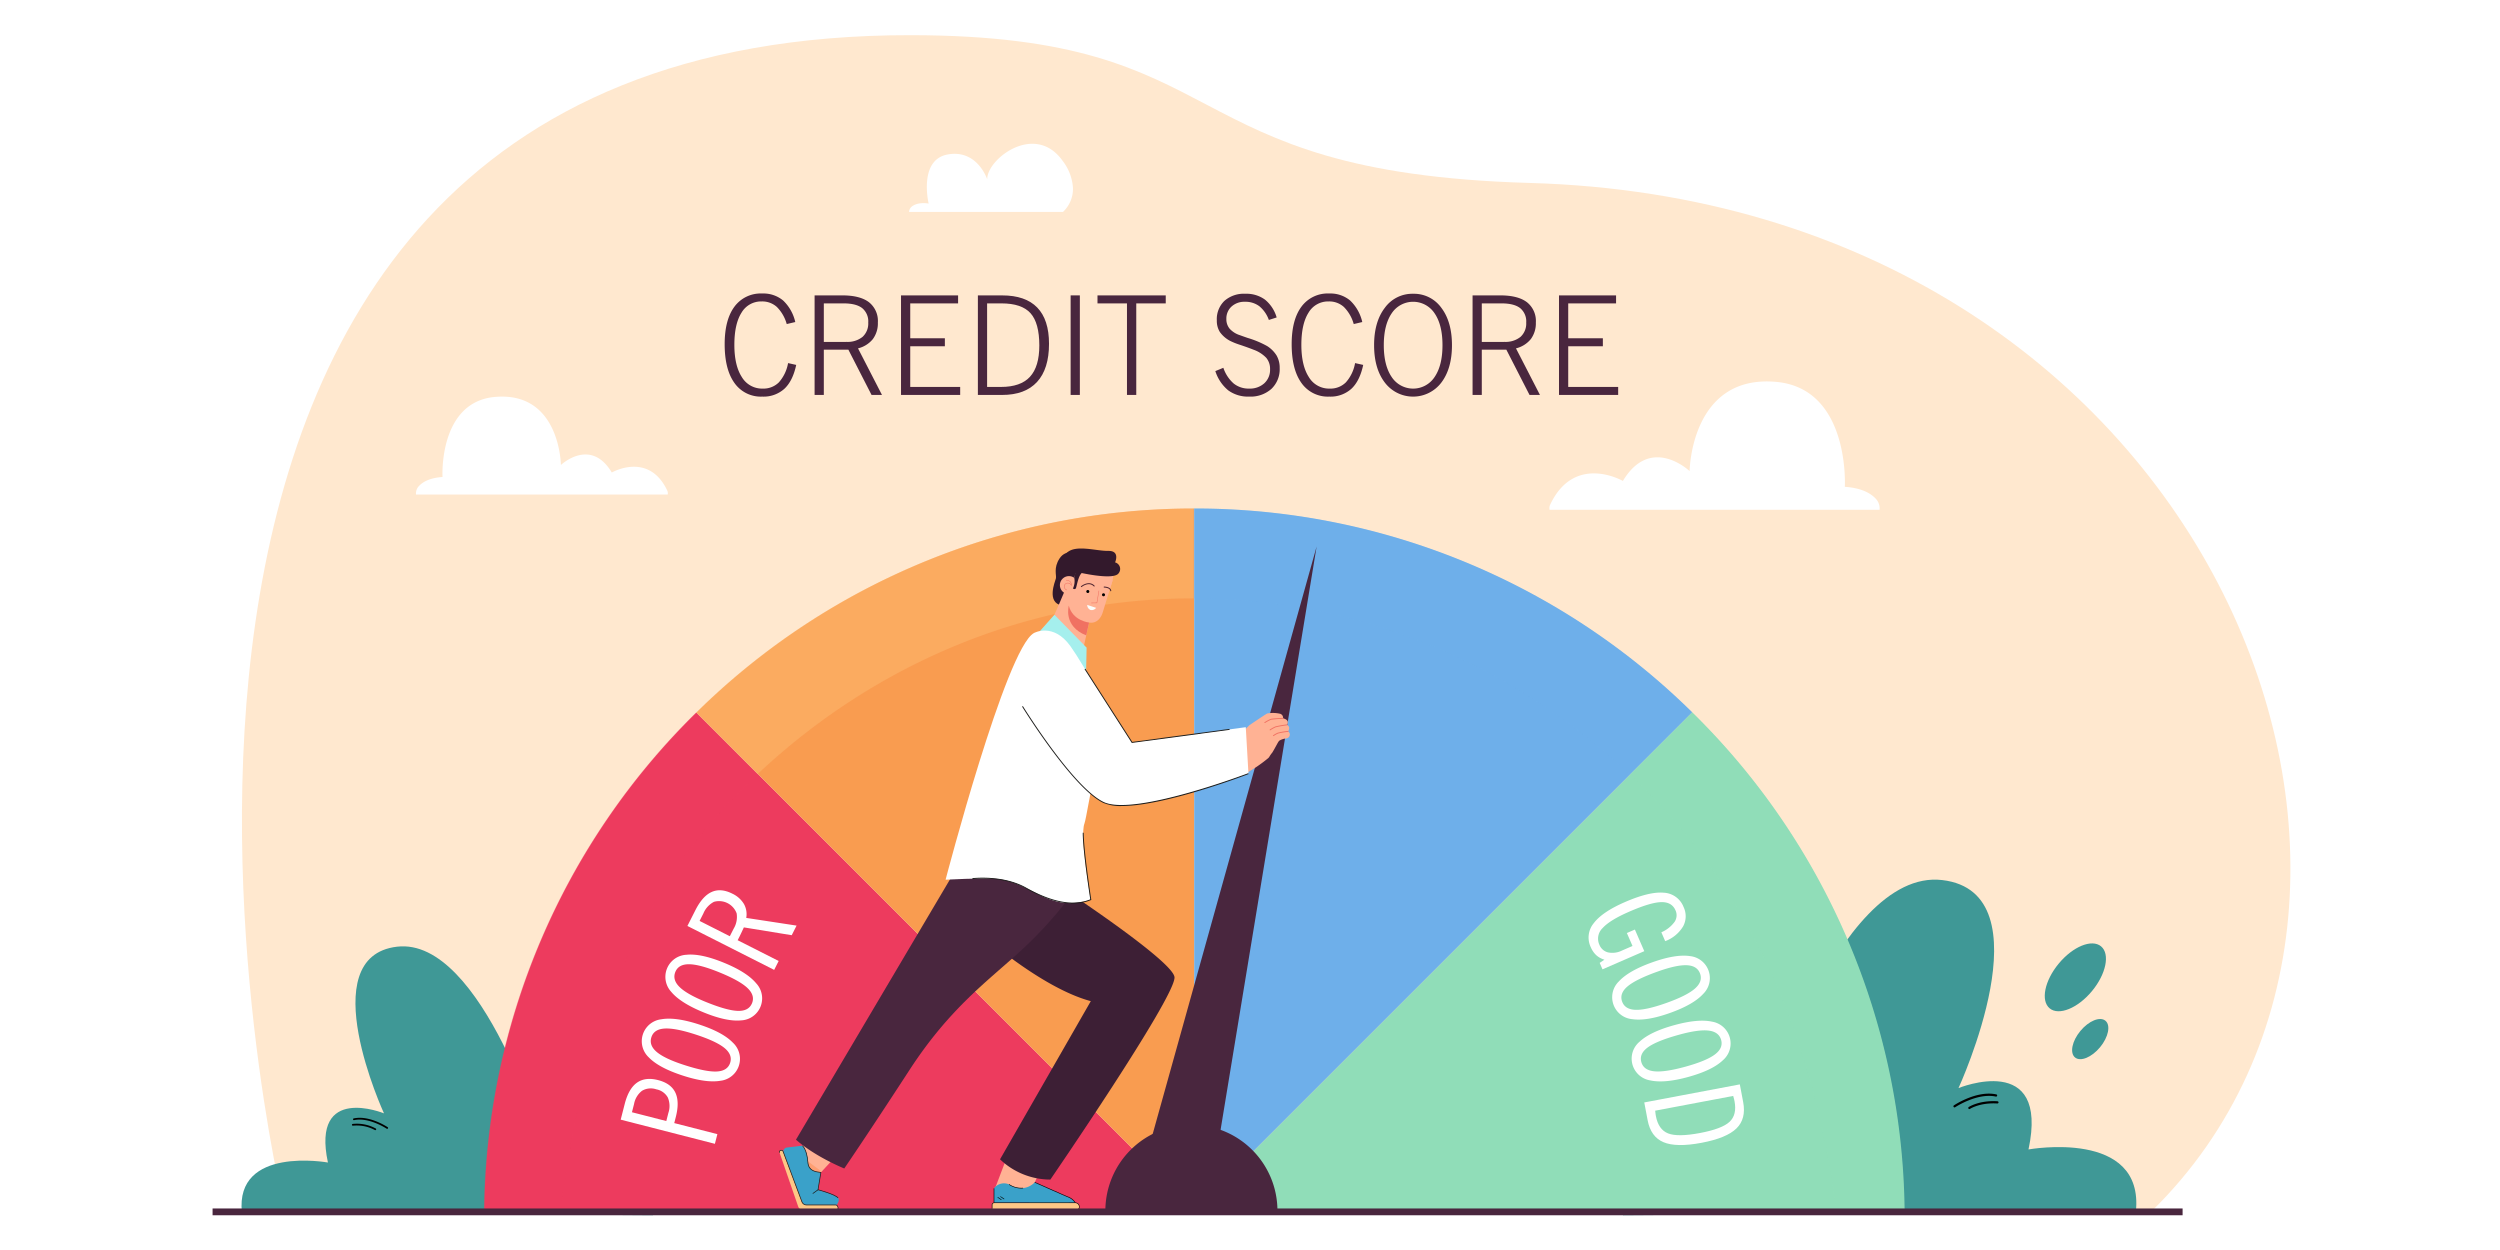 <?xml version="1.0" encoding="UTF-8"?>
<svg xmlns="http://www.w3.org/2000/svg" xmlns:xlink="http://www.w3.org/1999/xlink" width="800" height="400" viewBox="0 0 800 400">
  <rect x="0" y="0" width="800" height="400" fill="#333333" stroke="none"/>
  <defs>
    <clipPath id="a">
      <rect width="664.909" height="377.621" fill="none"></rect>
    </clipPath>
    <clipPath id="b">
      <rect width="664.91" height="377.621" fill="none"></rect>
    </clipPath>
    <clipPath id="c">
      <rect width="87.82" height="159.517" fill="none"></rect>
    </clipPath>
    <clipPath id="d">
      <rect width="87.594" height="159.443" fill="none"></rect>
    </clipPath>
    <clipPath id="e">
      <rect width="159.296" height="84.999" fill="none"></rect>
    </clipPath>
    <clipPath id="f">
      <rect width="159.369" height="85.073" fill="none"></rect>
    </clipPath>
    <clipPath id="h">
      <rect width="800" height="400"></rect>
    </clipPath>
  </defs>
  <g id="g" clip-path="url(#h)">
    <rect width="800" height="400" fill="#fff"></rect>
    <g transform="translate(68.025 11.255)">
      <g clip-path="url(#a)">
        <g clip-path="url(#b)">
          <path d="M453,47.288C336.512,43.965,360.769.1,254.9,0-36.863-.286,54.437,375.46,54.437,375.46l597.674.783C756.8,273.329,670.241,53.483,453,47.288" transform="translate(-31.513 0)" fill="#ffe8cf"></path>
          <path d="M1965.03,1283.941c1.534-1.227,26.69-49.888,43.256-26.88,0,0,24.849-84.365,58.9-80.377s5.215,66.572,5.215,66.572,29.144-11.964,22.4,19.634c0,0,37.12-6.749,34.359,19.941Z" transform="translate(-1513.706 -906.32)" fill="#3f9896"></path>
          <path d="M2557.169,1271.862c-4.541,5.479-5.843,11.892-2.908,14.325s9-.036,13.537-5.515,5.844-11.892,2.908-14.325-9,.036-13.537,5.515" transform="translate(-1966.395 -974.773)" fill="#3f9896"></path>
          <path d="M2593.462,1374.56c-2.688,3.243-3.459,7.04-1.722,8.48s5.325-.022,8.013-3.265,3.459-7.04,1.722-8.48-5.325.021-8.013,3.265" transform="translate(-1995.759 -1055.912)" fill="#3f9896"></path>
          <path d="M2425.713,1479.1a.356.356,0,0,1-.123-.645c.3-.2,7.361-4.857,13.561-3.512h0a.356.356,0,0,1-.152.7h0c-5.9-1.281-12.944,3.361-13.014,3.408a.356.356,0,0,1-.273.052" transform="translate(-1868.363 -1135.991)"></path>
          <path d="M2446.381,1487.692a.356.356,0,0,1-.121-.645c.136-.09,3.4-2.2,9.191-1.842a.356.356,0,0,1-.044.712c-5.557-.346-8.723,1.7-8.754,1.725a.355.355,0,0,1-.272.051" transform="translate(-1884.285 -1144.054)"></path>
          <path d="M2060.958,1532.985a.356.356,0,0,1-.256-.6c.249-.258,6.164-6.307,12.508-6.307a.356.356,0,1,1,0,.713h0c-6.045,0-11.937,6.029-12,6.089a.353.353,0,0,1-.256.109" transform="translate(-1587.326 -1175.568)"></path>
          <path d="M2081.649,1539.433a.356.356,0,0,1-.255-.6c.114-.117,2.854-2.872,8.592-3.748a.356.356,0,0,1,.107.7c-5.485.838-8.163,3.515-8.189,3.542a.356.356,0,0,1-.255.107" transform="translate(-1603.265 -1182.502)"></path>
          <path d="M171.949,1355.536c-1.229-.983-21.385-39.972-34.658-21.537,0,0-19.91-67.6-47.194-64.4s-4.179,53.339-4.179,53.339-23.351-9.586-17.944,15.731c0,0-29.742-5.407-27.53,15.977Z" transform="translate(-31.065 -977.915)" fill="#3f9896"></path>
          <path d="M206.654,1511.9a.285.285,0,0,0,.1-.516c-.238-.16-5.9-3.892-10.865-2.814h0a.285.285,0,0,0,.121.558h0c4.729-1.026,10.371,2.693,10.427,2.731a.285.285,0,0,0,.219.042" transform="translate(-150.721 -1161.934)"></path>
          <path d="M201.7,1518.787a.286.286,0,0,0,.1-.517,12.573,12.573,0,0,0-7.364-1.476.285.285,0,1,0,.035.57,12.2,12.2,0,0,1,7.014,1.382.285.285,0,0,0,.218.041" transform="translate(-149.568 -1168.394)"></path>
          <path d="M501.69,1555.077a.285.285,0,0,0,.205-.484c-.2-.206-4.939-5.053-10.022-5.053a.285.285,0,1,0,0,.571h0c4.843,0,9.564,4.83,9.611,4.879a.284.284,0,0,0,.205.087" transform="translate(-378.679 -1193.645)"></path>
          <path d="M495.5,1560.243a.285.285,0,0,0,.2-.484,12.566,12.566,0,0,0-6.884-3,.285.285,0,0,0-.086.564,12.26,12.26,0,0,1,6.561,2.838.285.285,0,0,0,.2.086" transform="translate(-376.294 -1199.2)"></path>
          <path d="M1527.03,943.414l-159.369,159.369v.148h227.328a226.638,226.638,0,0,0-67.959-159.517" transform="translate(-1053.539 -726.732)" fill="#90ddb8"></path>
          <path d="M378.563,1103.18H605.741v-.148L446.446,943.737a226.638,226.638,0,0,0-67.883,159.443" transform="translate(-291.615 -726.981)" fill="#ed3b5e"></path>
          <path d="M833.415,884.06V659.477A226.6,226.6,0,0,0,674.12,724.765Z" transform="translate(-519.289 -508.01)" fill="#f99c50"></path>
          <path d="M1367.66,884.06l159.369-159.369a226.6,226.6,0,0,0-159.369-65.214Z" transform="translate(-1053.538 -508.01)" fill="#6eafea"></path>
          <g transform="translate(453.481 216.682)" opacity="0.3" style="mix-blend-mode:multiply;isolation:isolate">
            <g clip-path="url(#c)">
              <path d="M1994.283,943.414l-19.859,19.859q4.587,4.309,8.936,8.9c32.558,34.329,50.629,79.854,57.182,130.762h21.7a226.637,226.637,0,0,0-67.959-159.517" transform="translate(-1974.423 -943.414)" fill="#90ddb8"></path>
            </g>
          </g>
          <g transform="translate(86.799 216.756)" opacity="0.3" style="mix-blend-mode:multiply;isolation:isolate">
            <g clip-path="url(#d)">
              <path d="M377.914,1103.18h24.544c6.546-50.869,21.446-96.367,53.969-130.688q4.415-4.661,9.081-9.044L445.8,943.737a226.638,226.638,0,0,0-67.883,159.443" transform="translate(-377.914 -943.737)" fill="#ed3b5e"></path>
            </g>
          </g>
          <g transform="translate(154.681 151.467)" opacity="0.3" style="mix-blend-mode:multiply;isolation:isolate">
            <g clip-path="url(#e)">
              <path d="M693.181,744.476c37.254-34.989,86.039-56.207,139.444-56.244h.14V659.477A226.6,226.6,0,0,0,673.47,724.765Z" transform="translate(-673.47 -659.477)" fill="#fecc86"></path>
            </g>
          </g>
          <g transform="translate(313.972 151.467)" opacity="0.3" style="mix-blend-mode:multiply;isolation:isolate">
            <g clip-path="url(#f)">
              <path d="M1367.011,688.233c53.437.04,102.247,21.285,139.51,56.318l19.859-19.859a226.6,226.6,0,0,0-159.369-65.214Z" transform="translate(-1367.011 -659.477)" fill="#6eafea"></path>
            </g>
          </g>
          <path d="M586.241,1466.379q1.253-4.885-.154-7.816t-5.518-3.986q-4.111-1.054-6.765.836t-3.907,6.775l-1.294,5.048,30.145,7.731.794-3.094-13.8-3.539Zm-2.372-1.324-.673,2.625-10.991-2.818.673-2.626a6.915,6.915,0,0,1,2.551-4.237,5.471,5.471,0,0,1,4.557-.469,5.341,5.341,0,0,1,3.684,2.594,6.922,6.922,0,0,1,.2,4.932" transform="translate(-438.007 -1120.202)" fill="#fff"></path>
          <path d="M616.23,1372.124q-7.57-2.472-12.134-1.662a7.072,7.072,0,0,0-3.988,12.182q3.2,3.323,10.794,5.8,7.571,2.471,12.148,1.689a7.053,7.053,0,0,0,3.978-12.185q-3.227-3.352-10.8-5.824m9.917,12.278q-.854,2.617-4.352,2.768t-10.549-2.15q-6.152-2.009-8.638-4.146t-1.651-4.694q.835-2.557,4.249-2.757t9.966,1.938q6.592,2.152,9.2,4.318t1.773,4.724" transform="translate(-460.527 -1055.543)" fill="#fff"></path>
          <path d="M649.454,1283.561q-7.37-3.015-11.981-2.541a7.073,7.073,0,0,0-4.864,11.859q2.953,3.547,10.344,6.57,7.371,3.016,11.992,2.568a7.053,7.053,0,0,0,4.854-11.863q-2.974-3.578-10.345-6.594m9,12.967q-1.043,2.548-4.542,2.444t-10.365-2.912q-5.99-2.451-8.313-4.764t-1.3-4.8q1.019-2.489,4.439-2.441t9.8,2.658q6.418,2.626,8.862,4.977t1.425,4.84" transform="translate(-485.84 -986.748)" fill="#fff"></path>
          <path d="M679.637,1195.739a8.488,8.488,0,0,0-3.686-3.28q-3.674-1.86-6.608-.556t-5.222,5.823l-2.563,5.061,27.763,14.06,1.443-2.849-13.122-6.646.56-1.106q.275-.544.579-1.191t.846-1.809l15.314,2.5,1.557-3.074-16.113-2.461a6.687,6.687,0,0,0-.747-4.477m-3.283,7.924-1.225,2.418-9.673-4.9,1.225-2.418a7.326,7.326,0,0,1,3.379-3.694,5.988,5.988,0,0,1,7.255,3.7,7.3,7.3,0,0,1-.96,4.9" transform="translate(-509.613 -917.735)" fill="#fff"></path>
          <path d="M1941.116,1194.6q-4.577-.381-12.381,3.012-7.227,3.142-9.956,6.746a7.175,7.175,0,0,0-.961,7.67,7.426,7.426,0,0,0,1.759,2.57,6.685,6.685,0,0,0,2.619,1.439l-1.523,1.029.9,2.062,13.374-5.815-3.008-6.918-2.563,1.114,1.8,4.143-3.353,1.458a6.871,6.871,0,0,1-4.46.6,4.044,4.044,0,0,1-2.79-2.464,4.672,4.672,0,0,1,1.058-5.34q2.281-2.527,8.524-5.242,6.822-2.966,10.214-3.043t4.565,2.621a3.746,3.746,0,0,1-.317,3.724,10.28,10.28,0,0,1-4.21,3.308l1.231,2.833a11.221,11.221,0,0,0,5.741-4.741,6.8,6.8,0,0,0,.135-6.2,7.159,7.159,0,0,0-6.395-4.563" transform="translate(-1476.802 -920.194)" fill="#fff"></path>
          <path d="M1974.738,1282.6q-4.567-.668-12.087,2.017-7.5,2.679-10.641,6.1a7.053,7.053,0,0,0,4.31,12.071q4.6.677,12.1-2t10.614-6.11a7.072,7.072,0,0,0-4.3-12.074m1.61,10.414q-2.578,2.247-9.069,4.565-6.531,2.332-9.919,2.215t-4.293-2.651q-.926-2.593,1.748-4.852t9.659-4.754q6.094-2.177,9.369-2.007t4.178,2.7q.9,2.533-1.673,4.781" transform="translate(-1502.012 -987.909)" fill="#fff"></path>
          <path d="M2002.807,1373.4q-4.506-1-12.2,1.126-7.677,2.121-11.06,5.3a7.053,7.053,0,0,0,3.413,12.355q4.541,1.013,12.218-1.108t11.034-5.315a7.072,7.072,0,0,0-3.4-12.358m.842,10.5q-2.735,2.053-9.379,3.889-6.684,1.846-10.055,1.481t-4.088-2.958q-.733-2.654,2.1-4.711t9.982-4.033q6.238-1.723,9.491-1.314t3.969,3q.716,2.593-2.019,4.645" transform="translate(-1522.933 -1057.714)" fill="#fff"></path>
          <path d="M2025.281,1461.811l-30.578,5.78,1.074,5.678q1.007,5.328,5.086,7.048t12.172.19q8.011-1.514,11.17-4.6t2.151-8.416ZM2022,1473.787q-2.408,2.252-9.448,3.583-7.144,1.35-10.23.127t-3.906-5.56q-.051-.269-.1-.623t-.12-1.089l24.962-4.719q.2.711.288,1.068t.144.646q.816,4.316-1.592,6.567" transform="translate(-1536.563 -1126.065)" fill="#fff"></path>
          <path d="M1272.317,1518.081h0q-.447-.015-.9-.015a27.531,27.531,0,0,0-27.533,27.532h55.065a27.53,27.53,0,0,0-26.633-27.517" transform="translate(-958.192 -1169.4)" fill="#49263e"></path>
          <path d="M1306.764,923.827l12.71-6.354,33.783-205.167L1298.1,909.972Z" transform="translate(-999.957 -548.705)" fill="#49263e"></path>
          <path d="M822.251,1538.2c-.286.071-6.456,2.132-6.456,2.132s-1.691,3.014-1.62,4.229.715,4.074,2,4.86,1.5,1.358,2.644.929a27.151,27.151,0,0,0,3.01-1.509l7.925-8.574s-7.218-2.139-7.5-2.067" transform="translate(-627.175 -1184.908)" fill="#ffb294"></path>
          <path d="M1088.691,1574.688l.034,2.888,10.36-.036,5.711-12.21-12.031-1.353Z" transform="translate(-838.643 -1204.765)" fill="#ffb294"></path>
          <path d="M1112.639,1610h-1.8l-8.38-4.991-4.582,4.991h-11.3a.511.511,0,0,0-.511.511v1.712a.35.35,0,0,0,.35.349h26.276a1.287,1.287,0,0,0,1.262-1.541,1.318,1.318,0,0,0-1.309-1.031" transform="translate(-836.617 -1236.375)" fill="#fec786"></path>
          <path d="M1111.361,1602.557l-9.595-4.256c-3.863,3.763-8.246.653-8.246.653a4.018,4.018,0,0,0-4.8,1.254v4.639H1114.7c-.712-1.411-3.343-2.29-3.343-2.29" transform="translate(-838.664 -1231.206)" fill="#3aa1c9"></path>
          <rect width="0.192" height="4.616" transform="translate(249.959 369.002)"></rect>
          <path d="M1109.494,1600.8l-.109.159a7.1,7.1,0,0,0,3.982,1.225,4.551,4.551,0,0,0,.6-.033l-.028-.19a6.815,6.815,0,0,1-4.441-1.161" transform="translate(-854.584 -1233.132)"></path>
          <rect width="0.192" height="1.478" transform="translate(251.165 371.948) rotate(-56.009)"></rect>
          <rect width="0.192" height="1.478" transform="matrix(0.559, -0.829, 0.829, 0.559, 252.044, 371.715)"></rect>
          <path d="M1112.365,1626.359h-25.981a.742.742,0,0,0-.741.741v1.282h.192V1627.1a.549.549,0,0,1,.549-.549h25.981a1.19,1.19,0,0,1,.77,2.1l.124.146a1.382,1.382,0,0,0-.894-2.436" transform="translate(-836.294 -1252.82)"></path>
          <path d="M1155.939,1602.545c-1.93-.823-10.418-4.588-10.5-4.626l-.078.176c.086.038,8.575,3.8,10.506,4.627a4.676,4.676,0,0,1,2.413,1.867l.174-.082a4.754,4.754,0,0,0-2.512-1.962" transform="translate(-882.294 -1230.912)"></path>
          <path d="M1105.168,1193.092l-25.526,7.374v7.942s18.053,15.765,33.062,19.767l-29.047,50.619a23.385,23.385,0,0,0,16.1,6.483s39.724-57.894,39.737-64.664c.01-4.848-34.331-27.521-34.331-27.521" transform="translate(-831.672 -919.065)" fill="#3d1f35"></path>
          <path d="M869.522,1117.929,812.8,1213.794c6.24,5.531,15.458,9.218,15.458,9.218s7.942-11.629,20.846-31.483,25.1-28.5,35.595-38.147a129.788,129.788,0,0,0,17.018-19L886.3,1116.873Z" transform="translate(-626.115 -860.352)" fill="#49263e"></path>
          <path d="M812.181,1563.54c-2.72-1.437-3.379-1.248-5.963-2.231l.912-5.529c-5.416-1.592-5.929-8.573-5.929-8.573l-4.912.589a1.362,1.362,0,0,0-1.111,1.834l6.266,16.545h10.737s1.513-1.835,0-2.635" transform="translate(-612.475 -1191.847)" fill="#3aa1c9"></path>
          <path d="M808.412,1571.471a.726.726,0,0,0-.639-.369H798.5a1.58,1.58,0,0,1-1.478-1.021l-5.983-16.006a.7.7,0,0,0-.6-.47.56.56,0,0,0-.357.093.594.594,0,0,0-.2.686l5.927,17.176a1.824,1.824,0,0,0,1.721,1.22h10.32a.705.705,0,0,0,.718-.907,1.638,1.638,0,0,0-.158-.4" transform="translate(-608.438 -1196.775)" fill="#fec786"></path>
          <path d="M808.127,1571.03a.839.839,0,0,0-.739-.428h-9.274a1.474,1.474,0,0,1-1.371-.946l-5.983-16.007a.814.814,0,0,0-.7-.543.65.65,0,0,0-.429.112.706.706,0,0,0-.243.818l.216-.075a.484.484,0,0,1,.156-.554.443.443,0,0,1,.286-.073.587.587,0,0,1,.5.4l5.983,16.007a1.7,1.7,0,0,0,1.585,1.094h9.274a.61.61,0,0,1,.539.309,1.522,1.522,0,0,1,.147.373.62.62,0,0,1-.1.541.627.627,0,0,1-.508.225v.229a.819.819,0,0,0,.829-1.048,1.755,1.755,0,0,0-.169-.429" transform="translate(-608.052 -1196.389)" fill="#1d1d1b"></path>
          <path d="M820.085,1549.731l-.268-.536-.433-1.017-.6-.694-.877,1.572s1.467,3.216,1.485,3.234.308.755.308.755l.8-.46.027-.648-.237-1.242Z" transform="translate(-630.052 -1192.061)" fill="#3aa1c9"></path>
          <path d="M829.572,1570.356a3.36,3.36,0,0,0,.882,1.249l.623.36,1.156.391,1.079.135.048-.569-4.027-2.989Z" transform="translate(-638.853 -1208.584)" fill="#fe9f73"></path>
          <path d="M843.416,1608.346c.053.014,5.294,1.393,6.359,2.563l.169-.153c-1.111-1.22-6.252-2.574-6.47-2.631Z" transform="translate(-649.702 -1238.774)" fill="#1d1d1b"></path>
          <path d="M823.36,1552.192c-.331-4.307-1.754-5.351-1.815-5.393l-.132.187c.014.01,1.4,1.045,1.718,5.224.218,2.842,2.461,3.135,4.1,3.348l.047.006-.886,5.366-1.655,1.194.134.185,1.731-1.249.939-5.692-.281-.037c-1.646-.215-3.7-.483-3.9-3.139" transform="translate(-632.753 -1191.533)" fill="#1d1d1b"></path>
          <path d="M1205.379,724.172c-3.643-2.657-8.834-2.12-8.834-2.12s-2.39,1.939-2.637,2.175,2.029-.091,2.029-.091l10.906,9.236.752-2.44a6.13,6.13,0,0,0-2.216-6.76" transform="translate(-919.679 -556.178)" fill="#ffb294"></path>
          <path d="M1169.933,737.17l-.886,3.271s-2.95,6.3-3.069,7.777a6.427,6.427,0,0,0,4.7,5.978,10.506,10.506,0,0,0,3.182.468c1.922-.014,2.037,4.349,2.376,2.458l2.426-10.864c3.359.532,4.339-3.191,4.339-3.191l3.173-10.289-11.954-8.018Z" transform="translate(-898.172 -558.297)" fill="#ffb294"></path>
          <path d="M1209.919,764.509a.16.16,0,1,0,.2.247c.091-.075,2.249-1.818,3.856-.183a.16.16,0,1,0,.229-.225c-1.813-1.845-4.264.14-4.289.16" transform="translate(-931.982 -588.19)" fill="#4c222e"></path>
          <path d="M1241.709,768.224a.16.16,0,0,0-.007.321c.018,0,1.82.05,1.947,1.039a.16.16,0,1,0,.318-.041c-.162-1.263-2.173-1.317-2.259-1.319" transform="translate(-956.39 -591.78)" fill="#4c222e"></path>
          <path d="M1217.952,773.041a.481.481,0,1,0,.318.6.481.481,0,0,0-.318-.6" transform="translate(-937.735 -595.474)"></path>
          <path d="M1239.837,777.6a.481.481,0,1,0,.318.6.481.481,0,0,0-.318-.6" transform="translate(-954.594 -598.983)"></path>
          <path d="M1172.645,722.179c-2.037,3.1-.909,5.418-1.188,6.443s-3.077,7.655,1.884,8.626l4.782-10.9-.284-5.015.677-.865s-3.833-1.387-5.87,1.713" transform="translate(-901.6 -554.752)" fill="#33192c"></path>
          <path d="M1184.279,753.8a2.885,2.885,0,1,0,1.907,3.607,2.885,2.885,0,0,0-1.907-3.607" transform="translate(-909.398 -580.571)" fill="#ffb294"></path>
          <path d="M1187.1,759a.08.08,0,1,0,0,.16,1.811,1.811,0,0,1,1.2.456,1.3,1.3,0,0,1,.347.85,1.356,1.356,0,0,0-1.432-.5,1.129,1.129,0,0,0-.824,1.126,1.2,1.2,0,0,0,.816,1.194l.016,0a.08.08,0,0,0,.046-.153l-.016,0a1.034,1.034,0,0,1-.7-1.038.98.98,0,0,1,.7-.973,1.256,1.256,0,0,1,1.4.634l.135.254.016-.287a1.56,1.56,0,0,0-.394-1.222,1.943,1.943,0,0,0-1.317-.5" transform="translate(-913.909 -584.672)" fill="#f07162"></path>
          <path d="M1192.2,794.753s-1.927,6.577,5.577,9.534l.918-4.111s-5.293-.535-6.495-5.423" transform="translate(-918.208 -612.216)" fill="#f07162"></path>
          <path d="M1226.567,773.9a.08.08,0,0,0-.092.066l-.629,3.763-1.692.034a.08.08,0,0,0-.022.157.085.085,0,0,0,.025,0l1.825-.037.651-3.894a.079.079,0,0,0-.066-.092" transform="translate(-942.932 -596.149)" fill="#f07162"></path>
          <path d="M1177.722,779.772l1.776.711,1.6-5.194-1.244-.54Z" transform="translate(-907.225 -596.806)" fill="#ffb294"></path>
          <path d="M1203.072,719.66s1.718-3.739-2.175-3.675-10.4-2.107-13.253.6,3.1,6.118,3.1,6.118,11.923,2.917,13.491.4a2.176,2.176,0,0,0-1.164-3.442" transform="translate(-914.271 -550.952)" fill="#33192c"></path>
          <path d="M1194.883,737.86a18.791,18.791,0,0,0-2.546.546c.328.044,2.6.938,2.6.938l-.78,2.528a5.328,5.328,0,0,1-.386,3.578s.635.484.942-.069.827-4.9,2.491-5.2-2.177-2.343-2.321-2.319" transform="translate(-918.462 -568.39)" fill="#33192c"></path>
          <path d="M1219.652,795.415a1.756,1.756,0,0,0,1.8-.68s-2.8-.931-2.847-.938a1.756,1.756,0,0,0,1.045,1.619" transform="translate(-938.72 -611.478)" fill="#fbfdfc"></path>
          <path d="M1436.963,950.241s1.008-1.406-.349-2.1c0,0,1.125-1.534-1.254-2.085a1.337,1.337,0,0,0-.886-1.454,10.11,10.11,0,0,0-4.188-.1c-.435.175-5.705,3.754-5.705,3.754s-5.578,5.541-5.945,5.768l4.738,9.683a45.825,45.825,0,0,0,7.262-4.945s0,0,0,0a2.317,2.317,0,0,0,.272-.315.038.038,0,0,0,.01-.011c.017-.027.032-.054.045-.076a8.627,8.627,0,0,1,.941-1.339c.985-1.586,1.8-3.361,2.223-3.792a4.938,4.938,0,0,1,2.253-.731,1.322,1.322,0,0,0,1.145-1.2,1.155,1.155,0,0,0-.564-1.062" transform="translate(-1092.806 -727.439)" fill="#ffb294"></path>
          <path d="M1471.406,951.2c-.135.005-3.3.137-3.911.31a11.628,11.628,0,0,0-1.991,1.065.147.147,0,0,0,.055.269.15.15,0,0,0,.107-.023,11.706,11.706,0,0,1,1.909-1.027,35.933,35.933,0,0,1,3.841-.3.15.15,0,0,0,.145-.154.148.148,0,0,0-.154-.141" transform="translate(-1128.857 -732.729)" fill="#f07162"></path>
          <path d="M1478.284,960.275a31.551,31.551,0,0,0-3.645.636,10.589,10.589,0,0,0-1.823,1,.147.147,0,0,0,.058.267.151.151,0,0,0,.11-.025,10.493,10.493,0,0,1,1.755-.966,32.364,32.364,0,0,1,3.579-.62.15.15,0,0,0,.131-.165.148.148,0,0,0-.166-.128" transform="translate(-1134.492 -739.72)" fill="#f07162"></path>
          <path d="M1482.265,969.418a20.3,20.3,0,0,0-3.279.551,7.4,7.4,0,0,0-1.463.824.147.147,0,0,0,.063.264.151.151,0,0,0,.115-.028,7.226,7.226,0,0,1,1.394-.786,20.732,20.732,0,0,1,3.2-.531.15.15,0,0,0,.135-.162.147.147,0,0,0-.162-.132" transform="translate(-1138.121 -746.764)" fill="#f07162"></path>
          <path d="M1151.86,812.955l14.935,14.291.2-9.2-10.306-10.528Z" transform="translate(-887.303 -622.051)" fill="#a5efed"></path>
          <path d="M1061.195,834.508c-5.529-7.656-11.685-4.151-11.685-4.151-8.94,5.059-28.241,78.915-28.241,78.915s11.682-.613,15.833-.3c12,.887,16.486,11.079,30.625,6.69,0,0-3.633-20.085-2.021-24.374.518-1.374,2.1-11.405,2.6-12.475-2.7-3.978-.459-15.388,2.174-29.052-3.548-6.224-7.12-12.252-9.284-15.248" transform="translate(-786.705 -639.025)" fill="#fff"></path>
          <path d="M1094.213,1111.206h-.3c.01,5.557,2.186,19.864,2.408,21.315-5.314,2.193-12.215.93-20.516-3.754-7.45-4.2-17.1-3.033-17.2-3.02l.039.3c.1-.013,9.652-1.17,17.012,2.983,5.71,3.222,10.772,4.838,15.127,4.837a14.651,14.651,0,0,0,5.767-1.114l.109-.046-.018-.118c-.024-.155-2.412-15.583-2.423-21.387" transform="translate(-815.463 -855.986)" fill="#1d1d1b"></path>
          <path d="M1163.455,907.984l-14.81-23.076L1128.4,896.439s16,25.979,25.892,30.747,46.417-9.211,46.417-9.211l-.858-14.867Z" transform="translate(-869.229 -681.664)" fill="#fff"></path>
          <path d="M1153.921,965.455c-9.742-4.694-25.669-30.43-25.829-30.689l-.26.16c.16.26,16.135,26.071,25.956,30.8a14.116,14.116,0,0,0,5.944,1.015c13.7,0,39.324-9.736,40.593-10.222l-.109-.285c-.365.14-36.576,13.9-46.3,9.217" transform="translate(-868.794 -720.071)" fill="#1d1d1b"></path>
          <path d="M1230.146,906.069l-15.016-23.435-.256.164,15.12,23.6,31.3-4.195-.041-.3Z" transform="translate(-935.844 -679.912)" fill="#1d1d1b"></path>
          <path d="M730.839,388.335a7,7,0,0,1-5.191,2.014,7.534,7.534,0,0,1-6.677-3.693q-2.391-3.694-2.391-10.328,0-6.655,2.283-10.263a7.249,7.249,0,0,1,6.483-3.608,6.936,6.936,0,0,1,4.835,1.766,12.448,12.448,0,0,1,3.155,5.471l2.735-.646a13.678,13.678,0,0,0-3.888-6.892,9.84,9.84,0,0,0-6.666-2.24,10.443,10.443,0,0,0-8.906,4.21q-3.134,4.211-3.134,12.007,0,8.056,3.134,12.417a10.314,10.314,0,0,0,8.906,4.361,9.936,9.936,0,0,0,7.075-2.509q2.681-2.509,3.78-7.635l-2.606-.582a12.41,12.41,0,0,1-2.929,6.149" transform="translate(-549.609 -277.251)" fill="#49263e"></path>
          <path d="M857.413,376.508a8.477,8.477,0,0,0,1.594-5.309,7.629,7.629,0,0,0-2.864-6.483q-2.865-2.175-8.529-2.175h-8.852V394.4h2.951V379.922h7.861l7.409,14.473h3.339l-7.667-14.9a8.818,8.818,0,0,0,4.76-2.983m-8.508.915h-7.194V365.1h6.311q4.006,0,5.955,1.508a5.487,5.487,0,0,1,1.949,4.631,5.778,5.778,0,0,1-1.82,4.577,7.62,7.62,0,0,1-5.2,1.6" transform="translate(-646.116 -279.273)" fill="#49263e"></path>
          <path d="M962.119,378.823H973.2V376.26H962.119V365.1h15.313V362.54H959.168V394.4H978.1v-2.563H962.119Z" transform="translate(-738.868 -279.273)" fill="#49263e"></path>
          <path d="M1074.012,362.541h-7.753V394.4h7.753q7.366,0,11.189-4.168t3.823-12.2q0-7.71-3.769-11.6t-11.243-3.888m8.917,26.05q-2.994,3.242-9.261,3.241h-4.458V365.1h4.588q6.482,0,9.3,3.134t2.822,10.327q0,6.785-2.994,10.026" transform="translate(-821.363 -279.273)" fill="#49263e"></path>
          <rect width="2.951" height="31.855" transform="translate(274.576 83.268)" fill="#49263e"></rect>
          <path d="M1232.9,365.1h9.434V394.4h2.972V365.1h9.434v-2.563H1232.9Z" transform="translate(-949.727 -279.273)" fill="#49263e"></path>
          <path d="M1413.55,376.961a30.275,30.275,0,0,0-6.052-2.52q-1.637-.56-2.5-.883a7.478,7.478,0,0,1-3.306-2.068,4.693,4.693,0,0,1-1.066-3.123,5.186,5.186,0,0,1,1.647-3.984,6.065,6.065,0,0,1,4.3-1.529,7.36,7.36,0,0,1,4.6,1.421,10.037,10.037,0,0,1,3.047,4.394l2.5-.8a11.483,11.483,0,0,0-3.758-5.718,10.092,10.092,0,0,0-6.257-1.863,9.429,9.429,0,0,0-6.7,2.272,8.114,8.114,0,0,0-2.434,6.235,6.753,6.753,0,0,0,.969,3.726,9.374,9.374,0,0,0,3.274,2.843,22.576,22.576,0,0,0,3.328,1.314q2.595.883,4.167,1.508a10.557,10.557,0,0,1,4.092,2.617,5.475,5.475,0,0,1,1.206,3.651,5.812,5.812,0,0,1-1.841,4.48,6.874,6.874,0,0,1-4.857,1.7,7.615,7.615,0,0,1-4.943-1.626,11.574,11.574,0,0,1-3.306-5.029l-2.563,1.055a13.133,13.133,0,0,0,4.146,6.181,10.735,10.735,0,0,0,6.666,1.981,10.012,10.012,0,0,0,7.14-2.477,8.692,8.692,0,0,0,2.638-6.655,7.83,7.83,0,0,0-.98-4,9.6,9.6,0,0,0-3.155-3.112" transform="translate(-1076.213 -277.54)" fill="#49263e"></path>
          <path d="M1520.8,388.335a7,7,0,0,1-5.191,2.014,7.534,7.534,0,0,1-6.677-3.693q-2.391-3.694-2.391-10.328,0-6.655,2.283-10.263a7.25,7.25,0,0,1,6.483-3.608,6.937,6.937,0,0,1,4.835,1.766,12.451,12.451,0,0,1,3.155,5.471l2.735-.646a13.675,13.675,0,0,0-3.888-6.892,9.84,9.84,0,0,0-6.666-2.24,10.442,10.442,0,0,0-8.906,4.21q-3.134,4.211-3.134,12.007,0,8.056,3.134,12.417a10.314,10.314,0,0,0,8.906,4.361,9.936,9.936,0,0,0,7.075-2.509q2.681-2.509,3.78-7.635l-2.606-.582a12.412,12.412,0,0,1-2.929,6.149" transform="translate(-1158.13 -277.251)" fill="#49263e"></path>
          <path d="M1630.8,360.29a10.854,10.854,0,0,0-9.057,4.491q-3.436,4.49-3.435,11.964t3.435,11.964a11.345,11.345,0,0,0,18.081,0q3.4-4.49,3.4-11.964t-3.4-11.964a10.769,10.769,0,0,0-9.025-4.491m6.871,26.632a8.21,8.21,0,0,1-13.741,0q-2.52-3.715-2.52-10.177,0-6.483,2.52-10.188a8.224,8.224,0,0,1,13.741,0q2.52,3.7,2.52,10.188,0,6.461-2.52,10.177" transform="translate(-1246.62 -277.539)" fill="#49263e"></path>
          <path d="M1774.154,376.508a8.477,8.477,0,0,0,1.594-5.309,7.629,7.629,0,0,0-2.865-6.483q-2.865-2.175-8.529-2.175H1755.5V394.4h2.951V379.922h7.861l7.409,14.473h3.338l-7.667-14.9a8.818,8.818,0,0,0,4.76-2.983m-8.508.915h-7.194V365.1h6.311q4.006,0,5.955,1.508a5.488,5.488,0,0,1,1.949,4.631,5.779,5.779,0,0,1-1.82,4.577,7.62,7.62,0,0,1-5.2,1.6" transform="translate(-1352.302 -279.273)" fill="#49263e"></path>
          <path d="M1878.86,378.823h11.085V376.26H1878.86V365.1h15.312V362.54h-18.263V394.4h18.932v-2.563H1878.86Z" transform="translate(-1445.054 -279.273)" fill="#49263e"></path>
          <path d="M1957.081,516.162s1.75-31.5-22.047-33.59c-27.292-2.393-27.622,28.557-27.622,28.557s-12.4-11.776-21.351,3.154c0,0-15.462-8.936-23.261,7.569a2.59,2.59,0,0,0-.2,1.667h105.6a4.515,4.515,0,0,0-1.245-3.577c-1.771-1.887-4.792-3.424-9.873-3.78" transform="translate(-1434.759 -371.634)" fill="#fff"></path>
          <path d="M346.03,527.866c-6.824-11.388-16.286-2.406-16.286-2.406s-.252-23.608-21.069-21.782c-18.151,1.592-16.816,25.621-16.816,25.621-3.876.271-6.18,1.444-7.531,2.883a3.446,3.446,0,0,0-.95,2.729h80.545a1.979,1.979,0,0,0-.15-1.272c-5.949-12.59-17.743-5.773-17.743-5.773" transform="translate(-218.279 -387.917)" fill="#fff"></path>
          <path d="M995.379,162.705s-3.123-9.648-12.609-7.959-6.131,15.72-6.131,15.72-3.061-.647-5.183.8a2.409,2.409,0,0,0-1.084,1.876h49.251a10.125,10.125,0,0,0,3.2-7.62,15.7,15.7,0,0,0-3.256-8.658c-8.888-12.622-24.336-.568-24.188,5.839" transform="translate(-747.498 -116.577)" fill="#fff"></path>
          <rect width="630.407" height="2.161" transform="translate(0 375.46)" fill="#49263e"></rect>
        </g>
      </g>
    </g>
  </g>
</svg>
